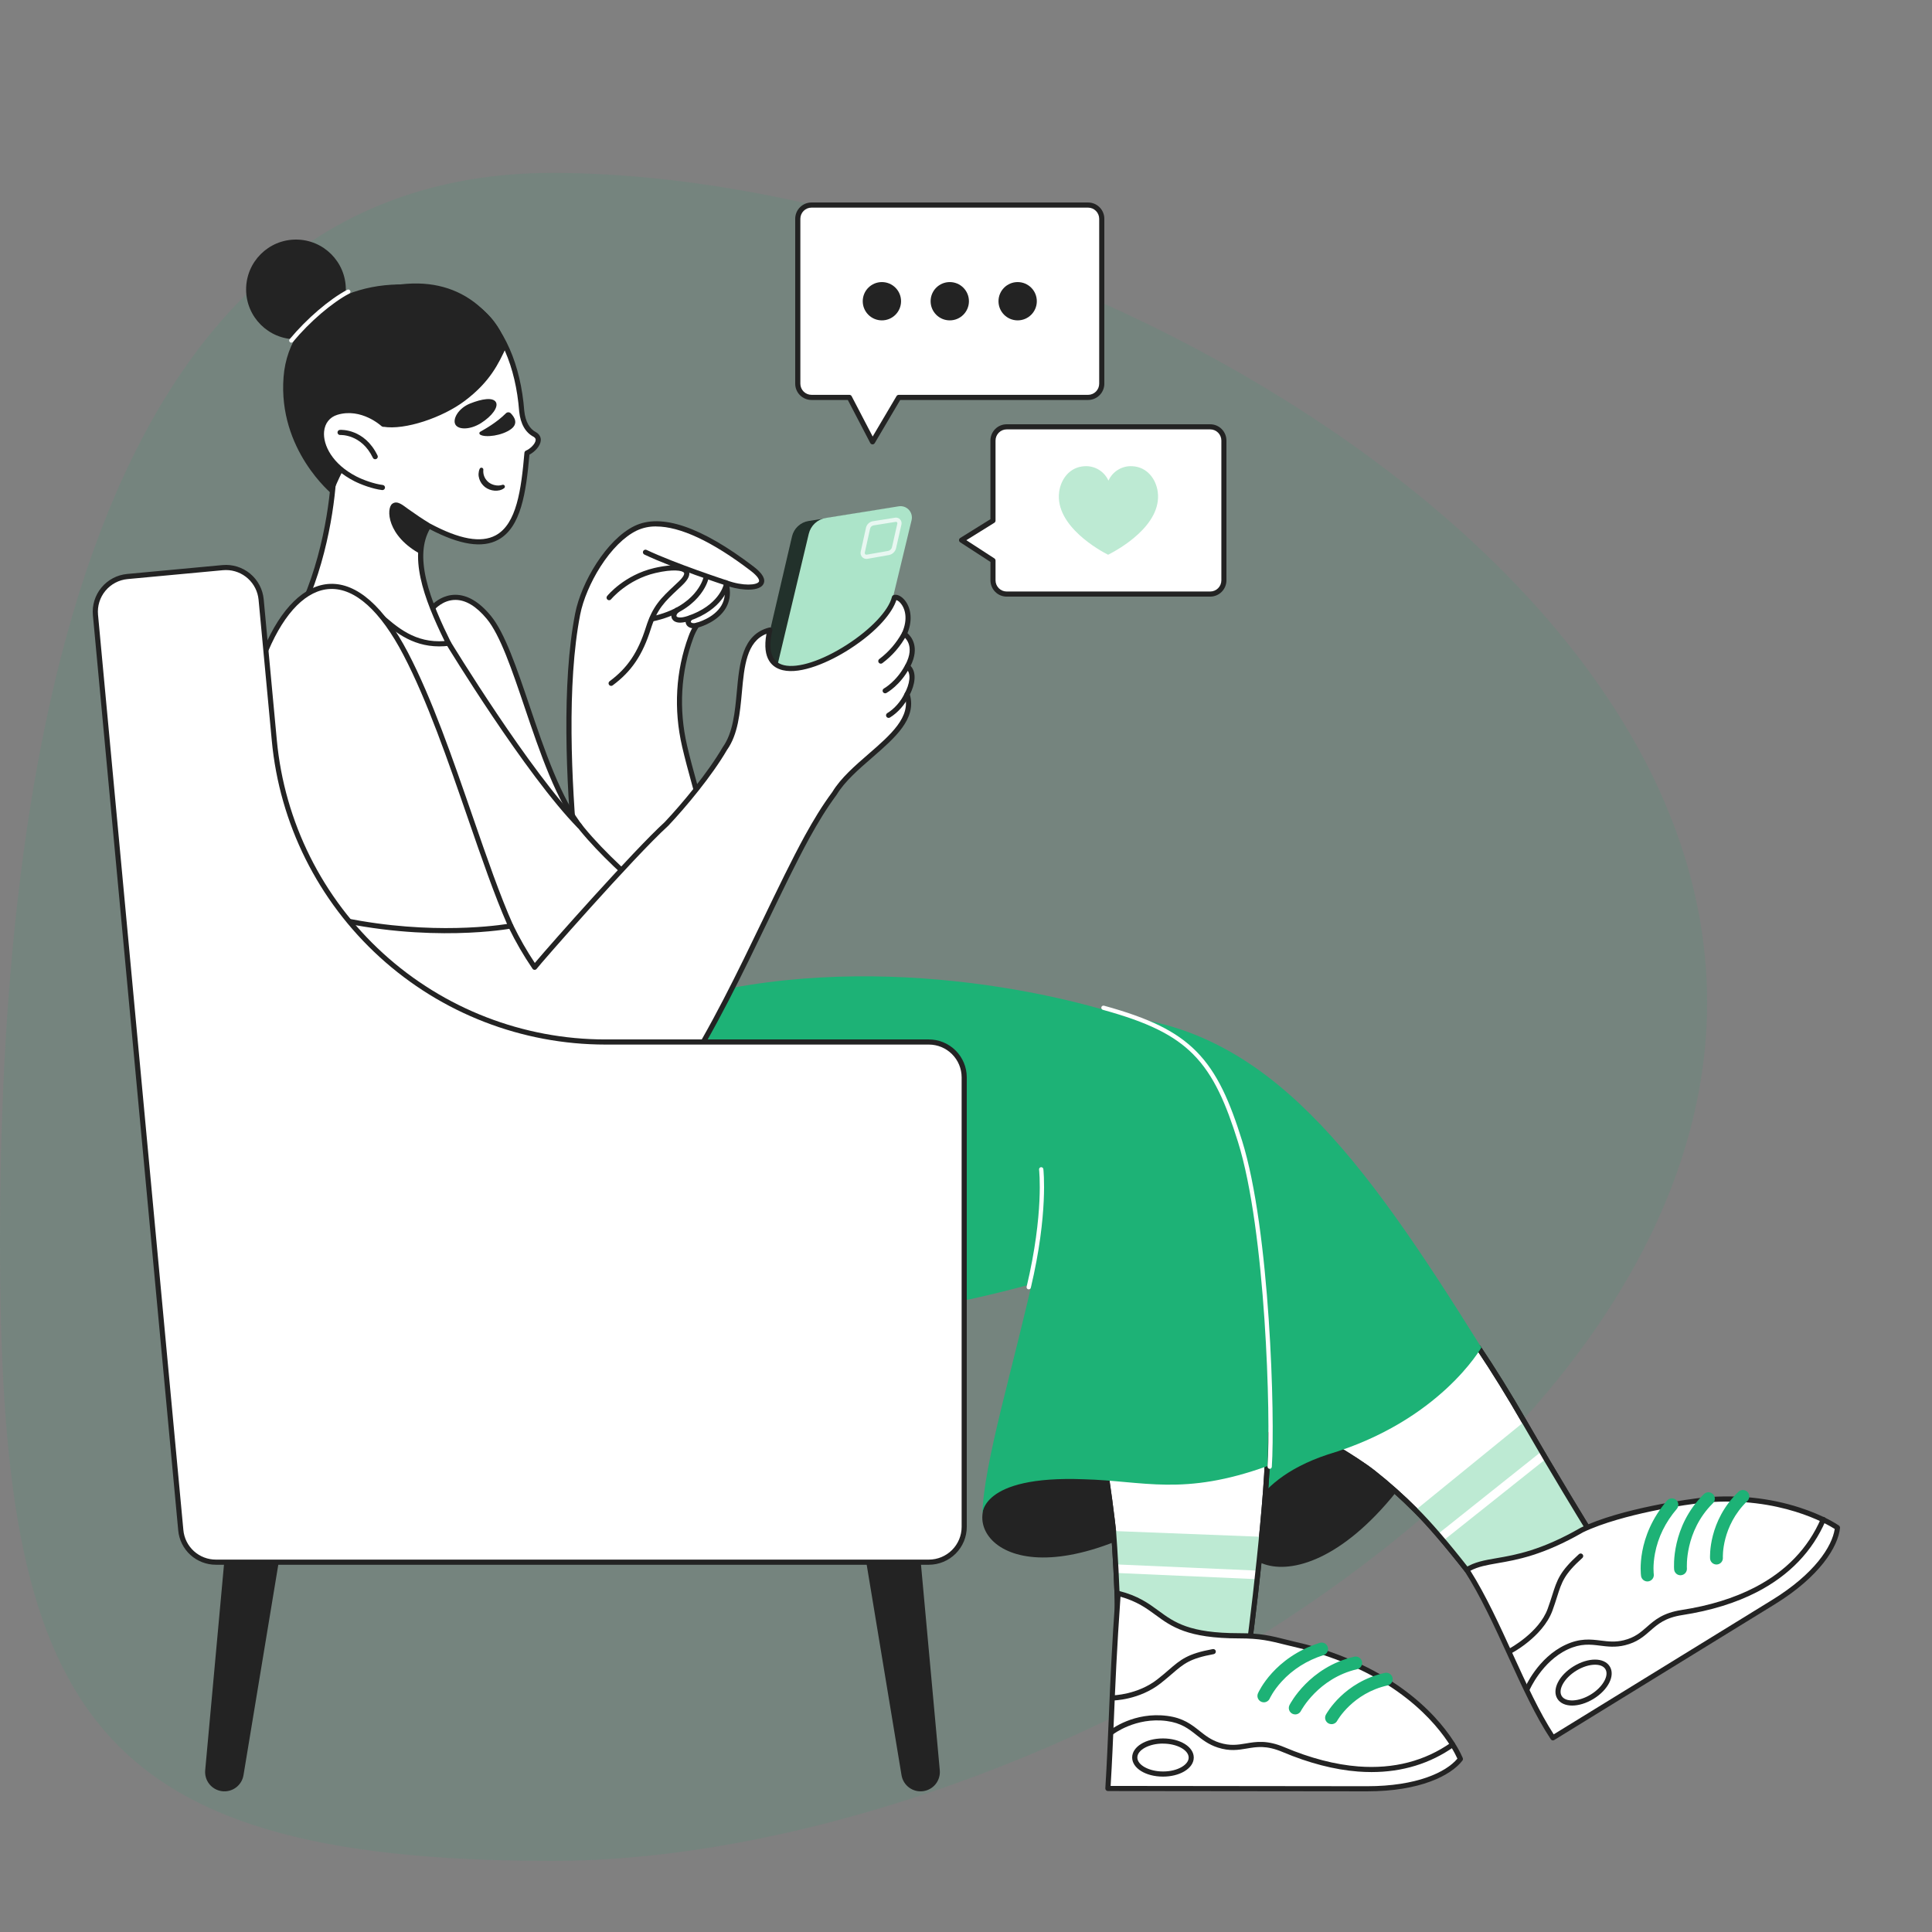 <svg width="324" height="324" viewBox="0 0 324 324" fill="none" xmlns="http://www.w3.org/2000/svg">
<rect x="0" y="0" width="324" height="324" fill="#808080" stroke="none"/>
<g clip-path="url(#clip0_3545_12764)">
<path d="M149.521 85.172L141.518 122.958L124.416 125.972L132.824 89.954C132.978 89.298 133.323 88.702 133.815 88.243C134.308 87.784 134.925 87.482 135.589 87.375L149.521 85.172Z" fill="#232323"/>
<path d="M152.875 87.23L144.376 122.453L127.058 125.505L135.633 89.513C135.797 88.836 136.157 88.222 136.669 87.75C137.181 87.278 137.82 86.968 138.507 86.861L150.707 84.913C151.017 84.861 151.334 84.886 151.631 84.986C151.928 85.087 152.196 85.259 152.411 85.489C152.625 85.718 152.78 85.997 152.861 86.301C152.942 86.605 152.947 86.924 152.875 87.23Z" fill="#BDEAD3"/>
<path d="M145.31 93.73C145.162 93.731 145.015 93.698 144.88 93.634C144.746 93.57 144.628 93.476 144.535 93.359C144.442 93.243 144.376 93.107 144.343 92.962C144.309 92.816 144.309 92.665 144.342 92.519L145.229 88.5C145.292 88.223 145.437 87.97 145.645 87.776C145.853 87.582 146.114 87.454 146.395 87.41L150.11 86.817C150.263 86.792 150.419 86.806 150.565 86.856C150.71 86.907 150.842 86.992 150.947 87.106C151.051 87.219 151.127 87.357 151.166 87.506C151.206 87.656 151.208 87.813 151.172 87.964L150.28 91.908C150.213 92.204 150.06 92.475 149.84 92.684C149.62 92.894 149.343 93.034 149.045 93.086L145.477 93.715C145.422 93.724 145.366 93.73 145.31 93.73ZM150.269 87.512H150.229L146.505 88.107C146.363 88.129 146.232 88.192 146.127 88.29C146.022 88.388 145.949 88.515 145.917 88.655L145.028 92.674C145.017 92.72 145.017 92.769 145.029 92.815C145.042 92.861 145.065 92.903 145.098 92.938C145.131 92.972 145.172 92.998 145.218 93.012C145.263 93.026 145.312 93.029 145.358 93.019L148.923 92.391C149.085 92.362 149.235 92.286 149.354 92.172C149.473 92.059 149.556 91.912 149.592 91.752L150.487 87.802C150.497 87.765 150.496 87.726 150.487 87.688C150.477 87.651 150.458 87.617 150.432 87.588C150.411 87.565 150.385 87.546 150.355 87.532C150.326 87.519 150.295 87.512 150.263 87.512H150.269Z" fill="white"/>
</g>
<path d="M286.289 168.105C286.289 246.274 171.146 312.077 92.552 312.077C13.957 312.077 0 286.274 0 208.105C0 129.935 13.957 29 92.552 29C171.146 29 286.289 89.935 286.289 168.105Z" fill="#1DB276" fill-opacity="0.1"/>
<g clip-path="url(#clip1_3545_12764)">
<path d="M121.741 149.152C121.741 149.152 116.615 132.909 114.814 125.134C113.407 119.059 113.711 112.683 115.873 106.832C116.126 106.134 116.464 105.468 116.878 104.851C116.878 104.851 123.302 103.286 121.744 97.732C125.791 99.207 130.171 98.437 126.134 95.359C116.119 87.724 110.103 86.895 106.592 88.596C101.895 90.877 97.841 98.056 96.883 102.974C92.82 123.79 98.042 162.64 102.433 181.824L117.75 169.519L121.741 149.152Z" fill="white"/>
<path d="M102.435 182.257C102.386 182.257 102.337 182.249 102.291 182.232C102.221 182.21 102.158 182.169 102.107 182.115C102.057 182.061 102.022 181.994 102.004 181.922C99.541 171.162 97.26 156.263 96.051 143.053C94.967 131.218 94.158 114.646 96.452 102.895C97.478 97.638 101.718 90.484 106.396 88.211C110.879 86.033 117.605 88.324 126.387 95.019C127.905 96.176 128.454 97.171 128.019 97.961C127.377 99.138 124.707 99.089 122.322 98.381C122.545 99.704 122.345 100.911 121.723 101.975C120.451 104.147 117.835 105.025 117.132 105.226C116.78 105.777 116.491 106.366 116.271 106.981C114.166 112.671 113.806 118.913 115.225 125.04C117.01 132.713 122.1 148.863 122.151 149.025C122.173 149.094 122.177 149.167 122.163 149.238L118.167 169.61C118.148 169.71 118.093 169.799 118.014 169.863L102.696 182.162C102.622 182.222 102.53 182.255 102.435 182.257V182.257ZM110.039 88.286C108.912 88.265 107.796 88.503 106.776 88.981C104.699 89.986 102.54 92.138 100.695 95.026C99.048 97.608 97.778 100.608 97.3 103.06C95.026 114.711 95.834 131.197 96.913 142.974C98.094 155.877 100.299 170.386 102.696 181.059L117.355 169.284L121.301 149.179C120.857 147.767 116.106 132.61 114.399 125.234C112.941 118.943 113.313 112.53 115.473 106.685C115.736 105.956 116.086 105.26 116.516 104.615C116.576 104.525 116.668 104.461 116.773 104.436C116.802 104.436 119.733 103.685 120.987 101.536C121.602 100.482 121.717 99.241 121.327 97.851C121.305 97.774 121.306 97.694 121.327 97.618C121.349 97.542 121.391 97.473 121.449 97.419C121.507 97.366 121.579 97.329 121.657 97.314C121.734 97.298 121.815 97.304 121.889 97.331C124.646 98.335 126.953 98.127 127.27 97.548C127.414 97.295 127.127 96.66 125.87 95.704C119.436 90.799 114.056 88.29 110.039 88.29V88.286Z" fill="#232323"/>
<path d="M121.738 98.165C121.693 98.166 121.648 98.159 121.604 98.145C121.518 98.117 112.948 95.319 108.053 92.995C107.952 92.944 107.875 92.856 107.839 92.75C107.802 92.644 107.809 92.527 107.857 92.426C107.905 92.324 107.991 92.245 108.097 92.206C108.202 92.167 108.319 92.171 108.421 92.217C113.268 94.513 121.785 97.299 121.871 97.326C121.968 97.358 122.051 97.423 122.104 97.511C122.158 97.598 122.178 97.701 122.162 97.802C122.146 97.903 122.094 97.995 122.017 98.062C121.939 98.128 121.84 98.165 121.738 98.165Z" fill="#232323"/>
<path d="M102.487 115.023C102.396 115.023 102.308 114.995 102.234 114.941C102.161 114.888 102.106 114.814 102.078 114.728C102.049 114.642 102.049 114.549 102.076 114.463C102.103 114.376 102.157 114.301 102.23 114.247C105.228 112.026 106.992 109.408 108.316 105.208C109.448 101.622 110.838 100.319 113.141 98.157C113.356 97.956 113.58 97.745 113.813 97.524C114.637 96.745 114.818 96.254 114.713 96.069C114.494 95.663 112.848 95.404 109.897 96.1C105.211 97.201 102.51 100.468 102.482 100.501C102.411 100.59 102.306 100.646 102.193 100.658C102.079 100.67 101.966 100.636 101.877 100.564C101.788 100.492 101.732 100.388 101.72 100.275C101.708 100.161 101.742 100.047 101.814 99.959C101.93 99.815 104.718 96.434 109.705 95.262C111.188 94.913 114.726 94.257 115.476 95.66C115.826 96.312 115.469 97.148 114.412 98.15L113.736 98.785C111.461 100.92 110.207 102.096 109.145 105.467C107.761 109.854 105.907 112.598 102.751 114.935C102.675 114.993 102.582 115.024 102.487 115.023V115.023Z" fill="#232323"/>
<path d="M109.355 104.225C109.248 104.226 109.144 104.186 109.064 104.115C108.985 104.044 108.934 103.945 108.923 103.839C108.912 103.733 108.941 103.626 109.004 103.54C109.068 103.453 109.161 103.394 109.266 103.372C113.124 102.562 115.274 100.869 116.397 99.589C117.613 98.209 117.93 97 117.93 96.988C117.957 96.877 118.027 96.782 118.125 96.722C118.222 96.663 118.34 96.645 118.45 96.673C118.561 96.7 118.657 96.77 118.716 96.868C118.775 96.965 118.793 97.082 118.766 97.193C118.712 97.411 117.366 102.55 109.441 104.215C109.413 104.221 109.384 104.225 109.355 104.225V104.225Z" fill="#232323"/>
<path d="M114.065 104.42C113.176 104.42 112.83 104.005 112.705 103.771C112.407 103.21 112.659 102.466 113.319 101.96C113.41 101.891 113.524 101.86 113.638 101.875C113.751 101.89 113.854 101.949 113.923 102.039C113.993 102.13 114.024 102.244 114.009 102.358C113.994 102.471 113.935 102.574 113.844 102.643C113.509 102.9 113.387 103.217 113.464 103.361C113.566 103.553 114.139 103.698 115.298 103.311C120.51 101.566 121.323 98.177 121.335 98.146C121.346 98.089 121.368 98.035 121.4 97.987C121.432 97.939 121.474 97.899 121.522 97.867C121.57 97.835 121.624 97.814 121.681 97.804C121.738 97.793 121.796 97.795 121.852 97.807C121.908 97.82 121.961 97.844 122.008 97.878C122.055 97.911 122.095 97.954 122.125 98.003C122.155 98.052 122.175 98.107 122.183 98.164C122.192 98.221 122.189 98.279 122.174 98.335C122.14 98.493 121.239 102.233 115.575 104.13C115.09 104.306 114.581 104.404 114.065 104.42V104.42Z" fill="#232323"/>
<path d="M116.331 105.368C115.724 105.368 115.294 105.091 115.103 104.744C114.855 104.294 114.984 103.74 115.433 103.351C115.475 103.313 115.525 103.284 115.579 103.266C115.632 103.247 115.689 103.24 115.746 103.243C115.802 103.246 115.858 103.261 115.909 103.286C115.96 103.311 116.006 103.345 116.043 103.388C116.081 103.43 116.11 103.48 116.129 103.533C116.147 103.587 116.155 103.644 116.152 103.7C116.148 103.757 116.134 103.813 116.109 103.864C116.084 103.915 116.049 103.96 116.007 103.998C115.955 104.043 115.793 104.202 115.863 104.33C115.934 104.457 116.234 104.595 116.756 104.441C116.865 104.409 116.983 104.422 117.083 104.477C117.184 104.531 117.258 104.624 117.29 104.733C117.322 104.843 117.31 104.961 117.255 105.061C117.2 105.161 117.108 105.236 116.998 105.268C116.782 105.333 116.557 105.367 116.331 105.368V105.368ZM91.183 179.141C73.974 184.363 47.948 184.981 56.262 197.764C59.907 203.369 69.719 200.213 75.024 196.354C83.804 189.965 89.541 180.595 91.183 179.141V179.141ZM223.483 243.357C214.015 246.133 208.084 249.771 208.365 257.847C208.646 265.922 229.651 269.129 247.923 225.987C247.923 225.984 241.435 237.473 223.483 243.357V243.357Z" fill="#232323"/>
<path d="M247.923 225.98L224.116 242.865C226.031 244.003 228.611 245.624 230.36 247.004C232.821 248.949 235.164 251.037 237.377 253.259C240.23 256.097 243.5 260.097 245.985 263.268C259.146 269.402 266.239 256.238 266.239 256.238C266.239 256.238 261.31 248.26 255.623 238.406C253.294 234.365 250.676 230.068 247.923 225.98Z" fill="white"/>
<path d="M252.767 265.321C250.683 265.321 248.354 264.852 245.799 263.661C245.738 263.632 245.684 263.589 245.643 263.536C242.257 259.208 239.373 255.853 237.073 253.566L237.056 253.549C234.859 251.344 232.534 249.272 230.092 247.341C228.186 245.838 225.392 244.123 223.896 243.235C223.835 243.199 223.784 243.147 223.748 243.086C223.712 243.025 223.692 242.955 223.689 242.884C223.686 242.813 223.701 242.743 223.732 242.679C223.763 242.615 223.81 242.56 223.867 242.518L247.674 225.633C247.721 225.6 247.774 225.577 247.83 225.565C247.886 225.552 247.944 225.551 248 225.562C248.057 225.572 248.111 225.594 248.158 225.625C248.206 225.657 248.248 225.698 248.28 225.745C250.766 229.437 253.363 233.627 255.998 238.198C261.61 247.932 266.553 255.938 266.602 256.018C266.641 256.083 266.664 256.156 266.666 256.232C266.668 256.307 266.65 256.382 266.615 256.449C265.259 258.77 263.452 260.797 261.299 262.407C259.262 263.908 256.384 265.321 252.767 265.321V265.321ZM246.257 262.923C251.525 265.348 256.414 264.941 260.788 261.71C262.766 260.216 264.444 258.363 265.735 256.248C264.904 254.898 260.355 247.473 255.252 238.624C252.714 234.22 250.212 230.173 247.812 226.587L224.903 242.834C226.481 243.788 228.903 245.306 230.626 246.666C233.099 248.621 235.455 250.721 237.68 252.955L237.695 252.971C240.003 255.267 242.888 258.615 246.257 262.923V262.923Z" fill="#232323"/>
<path d="M255.624 238.41L237.375 253.26C240.23 256.098 243.5 260.098 245.983 263.269C259.143 269.403 266.238 256.239 266.238 256.239C266.238 256.239 261.476 248.375 255.624 238.41Z" fill="#BDEAD3"/>
<path d="M242.035 258.371L259.305 244.617C259.073 244.201 258.834 243.779 258.588 243.352L241.085 257.298C241.401 257.656 241.717 258.013 242.035 258.371V258.371Z" fill="white"/>
<path d="M252.767 265.321C250.683 265.321 248.354 264.852 245.799 263.661C245.738 263.632 245.684 263.589 245.643 263.536C242.257 259.208 239.373 255.853 237.073 253.566L237.056 253.549C234.859 251.344 232.534 249.272 230.092 247.341C228.186 245.838 225.392 244.123 223.896 243.235C223.835 243.199 223.784 243.147 223.748 243.086C223.712 243.025 223.692 242.955 223.689 242.884C223.686 242.813 223.701 242.743 223.732 242.679C223.763 242.615 223.81 242.56 223.867 242.518L247.674 225.633C247.721 225.6 247.774 225.577 247.83 225.565C247.886 225.552 247.944 225.551 248 225.562C248.057 225.572 248.111 225.594 248.158 225.625C248.206 225.657 248.248 225.698 248.28 225.745C250.766 229.437 253.363 233.627 255.998 238.198C261.61 247.932 266.553 255.938 266.602 256.018C266.641 256.083 266.664 256.156 266.666 256.232C266.668 256.307 266.65 256.382 266.615 256.449C265.259 258.77 263.452 260.797 261.299 262.407C259.262 263.908 256.384 265.321 252.767 265.321V265.321ZM246.257 262.923C251.525 265.348 256.414 264.941 260.788 261.71C262.766 260.216 264.444 258.363 265.735 256.248C264.904 254.898 260.355 247.473 255.252 238.624C252.714 234.22 250.212 230.173 247.812 226.587L224.903 242.834C226.481 243.788 228.903 245.306 230.626 246.666C233.099 248.621 235.455 250.721 237.68 252.955L237.695 252.971C240.003 255.267 242.888 258.615 246.257 262.923V262.923Z" fill="#232323"/>
<path d="M186.432 170.344C212.627 172.226 228.397 193.91 248.425 225.982C248.425 225.982 241.46 238.32 222.691 243.915C208.526 248.585 208.365 257.84 208.365 257.84C208.365 257.84 189.928 191.897 186.432 170.344V170.344Z" fill="#1DB276"/>
<path d="M308.147 256.204C307.86 259.082 305.012 264.006 297.416 268.685L260.431 291.445C255.391 283.869 251.328 271.549 245.981 263.278C249.802 260.899 254.436 262.848 265.281 256.598C271.518 253.586 282.565 251.864 285.97 251.557C299.103 250.432 307.361 255.646 308.087 256.165L308.127 256.195L308.147 256.204Z" fill="white"/>
<path d="M260.433 291.868C260.362 291.868 260.292 291.851 260.229 291.817C260.167 291.784 260.113 291.735 260.074 291.676C257.529 287.853 255.289 282.953 252.916 277.76C250.633 272.766 248.271 267.601 245.62 263.499C245.589 263.451 245.568 263.397 245.557 263.341C245.547 263.285 245.549 263.227 245.561 263.171C245.574 263.115 245.597 263.062 245.631 263.016C245.664 262.969 245.706 262.93 245.755 262.9C247.297 261.94 248.928 261.659 250.994 261.303C254.15 260.76 258.464 260.012 265.065 256.213L265.093 256.198C271.812 252.957 283.419 251.342 285.931 251.115C291.495 250.639 296.835 251.214 301.813 252.822C305.83 254.122 308.058 255.61 308.313 255.785L308.352 255.812L308.391 255.842L308.409 255.857C308.467 255.901 308.513 255.96 308.542 256.028C308.571 256.095 308.582 256.168 308.574 256.241C308.256 259.372 305.217 264.377 297.641 269.04L260.658 291.798C260.591 291.843 260.513 291.867 260.433 291.868V291.868ZM246.587 263.417C249.169 267.506 251.473 272.538 253.7 277.408C255.985 282.405 258.147 287.135 260.562 290.853L297.19 268.313C304.293 263.941 307.253 259.352 307.686 256.405C306.51 255.654 298.484 250.904 286.007 251.973C284.595 252.101 281.062 252.558 276.778 253.472C273.468 254.178 268.826 255.356 265.481 256.966C258.756 260.839 254.354 261.598 251.135 262.151C249.344 262.466 247.889 262.717 246.587 263.417V263.417Z" fill="#232323"/>
<path d="M253.322 277.279C253.225 277.279 253.132 277.247 253.056 277.188C252.981 277.128 252.927 277.046 252.903 276.952C252.88 276.859 252.889 276.761 252.928 276.673C252.967 276.585 253.034 276.513 253.119 276.468C253.169 276.441 258.089 273.794 259.544 269.81C259.862 268.934 260.1 268.184 260.311 267.521C261.125 264.956 261.572 263.543 264.77 260.654C264.811 260.611 264.861 260.577 264.915 260.554C264.97 260.531 265.029 260.52 265.088 260.521C265.147 260.522 265.205 260.535 265.259 260.56C265.313 260.584 265.361 260.62 265.401 260.664C265.441 260.708 265.471 260.76 265.489 260.816C265.508 260.872 265.515 260.931 265.509 260.99C265.504 261.049 265.487 261.106 265.458 261.158C265.43 261.21 265.391 261.256 265.344 261.292C262.318 264.018 261.921 265.28 261.128 267.781C260.914 268.452 260.673 269.216 260.347 270.105C259.524 272.362 257.707 274.18 256.33 275.307C255.453 276.031 254.512 276.674 253.52 277.228C253.459 277.261 253.391 277.278 253.322 277.279V277.279ZM256.088 283.727C256.03 283.727 255.973 283.715 255.92 283.693C255.868 283.671 255.82 283.639 255.781 283.598C255.741 283.558 255.71 283.51 255.688 283.458C255.667 283.405 255.657 283.349 255.657 283.292C255.658 283.236 255.669 283.18 255.692 283.128C255.781 282.92 257.908 278.002 262.526 275.842C264.978 274.695 266.747 274.917 268.459 275.125C269.698 275.28 270.869 275.425 272.311 275.073C274.141 274.626 275.12 273.768 276.156 272.858C277.486 271.691 278.86 270.483 282.002 269.998C286.679 269.28 290.801 268.006 294.253 266.223C299.508 263.511 303.252 259.615 305.381 254.644C305.404 254.592 305.436 254.545 305.477 254.505C305.517 254.466 305.565 254.435 305.618 254.414C305.67 254.393 305.726 254.382 305.783 254.383C305.839 254.384 305.895 254.395 305.947 254.418C305.999 254.44 306.046 254.472 306.086 254.513C306.125 254.553 306.156 254.601 306.177 254.654C306.198 254.707 306.209 254.763 306.208 254.819C306.207 254.876 306.196 254.932 306.173 254.984C303.962 260.149 300.086 264.181 294.649 266.989C291.114 268.814 286.901 270.112 282.134 270.848C279.24 271.295 278.018 272.368 276.724 273.504C275.655 274.442 274.55 275.412 272.515 275.91C270.919 276.299 269.614 276.137 268.354 275.979C266.69 275.771 265.12 275.576 262.892 276.616C258.58 278.633 256.507 283.41 256.486 283.459C256.454 283.538 256.399 283.606 256.328 283.654C256.257 283.702 256.173 283.727 256.088 283.727V283.727Z" fill="#232323"/>
<path d="M263.654 286.026C262.553 286.026 261.645 285.642 261.172 284.878C260.231 283.35 261.424 280.964 263.889 279.448C266.354 277.932 269.021 277.94 269.962 279.468C270.903 280.996 269.709 283.383 267.245 284.9C266.018 285.647 264.743 286.026 263.654 286.026ZM267.496 279.175C266.563 279.175 265.414 279.514 264.339 280.18C262.355 281.401 261.239 283.346 261.901 284.426C262.562 285.507 264.803 285.388 266.788 284.165C268.774 282.944 269.889 280.999 269.227 279.919C268.923 279.418 268.282 279.175 267.496 279.175Z" fill="#232323"/>
<path d="M276.271 265.211C276.012 265.211 275.762 265.118 275.567 264.948C275.372 264.779 275.244 264.545 275.208 264.289C275.17 264.023 274.347 257.734 279.571 251.645C279.757 251.43 280.02 251.298 280.304 251.278C280.587 251.257 280.867 251.349 281.083 251.534C281.299 251.718 281.433 251.981 281.455 252.264C281.478 252.547 281.388 252.828 281.205 253.045C279.294 255.275 278.061 257.788 277.543 260.517C277.155 262.566 277.337 263.976 277.34 263.99C277.378 264.273 277.302 264.559 277.13 264.786C276.957 265.013 276.702 265.162 276.42 265.201C276.371 265.208 276.321 265.211 276.271 265.211ZM281.823 264.175C281.553 264.175 281.293 264.074 281.095 263.891C280.897 263.708 280.775 263.457 280.753 263.188C280.728 262.901 280.233 256.015 285.734 250.578C285.834 250.475 285.953 250.394 286.084 250.339C286.216 250.283 286.357 250.254 286.5 250.254C286.643 250.253 286.784 250.281 286.916 250.336C287.048 250.391 287.168 250.471 287.268 250.573C287.369 250.674 287.448 250.795 287.501 250.927C287.555 251.06 287.581 251.201 287.579 251.344C287.577 251.487 287.547 251.628 287.49 251.759C287.433 251.89 287.351 252.008 287.247 252.107C282.481 256.826 282.893 262.954 282.897 263.01C282.919 263.295 282.828 263.576 282.643 263.792C282.458 264.009 282.194 264.144 281.91 264.167L281.823 264.175ZM287.854 262.371C287.58 262.371 287.316 262.266 287.116 262.078C286.916 261.889 286.796 261.632 286.78 261.358C286.765 261.104 286.473 255.068 291.534 250.179C291.739 249.98 292.015 249.872 292.3 249.877C292.586 249.882 292.857 250 293.056 250.205C293.254 250.411 293.362 250.686 293.357 250.972C293.353 251.257 293.234 251.529 293.029 251.727C288.671 255.938 288.926 261.178 288.929 261.231C288.937 261.373 288.918 261.514 288.871 261.648C288.825 261.781 288.753 261.904 288.659 262.01C288.565 262.116 288.451 262.202 288.324 262.263C288.197 262.325 288.059 262.361 287.917 262.369L287.854 262.371ZM191.212 171.351C179.62 166.992 145.703 158.753 113.561 167.801L105.617 161.02L65.201 183.851C68.017 219.774 92.89 221.726 120.594 221.726C148.654 221.726 162.301 218.305 176.015 214.52C176.015 214.524 196.06 199.75 191.212 171.351V171.351Z" fill="#1DB276"/>
<path d="M184.024 243.9C179.951 243.853 165.695 242.559 164.75 254.102C164.151 261.405 180.101 269.608 212.667 242.09C212.662 242.096 198.154 244.007 184.024 243.9V243.9Z" fill="#232323"/>
<path d="M184.973 244.328C185.547 246.667 186.694 256.005 186.743 256.76C187.364 264.87 187.486 272.156 187.502 272.555C187.503 272.562 187.503 272.57 187.502 272.577C189.891 276.737 192.305 279.436 194.608 281.12C197.428 283.188 200.08 283.736 202.303 283.605C204.613 283.45 206.823 282.604 208.645 281.176C208.768 280.713 208.891 280.113 209.008 279.396C209.712 275.076 212.999 248.321 212.594 240.609L184.973 244.328Z" fill="white"/>
<path d="M201.679 284.048C199.157 284.048 196.696 283.187 194.353 281.465C191.782 279.584 189.352 276.666 187.128 272.788C187.09 272.721 187.07 272.645 187.071 272.567C187.071 272.511 187.071 272.39 187.062 272.204C186.9 265.44 186.566 260.089 186.313 256.79C186.253 255.985 185.108 246.713 184.553 244.428C184.539 244.369 184.537 244.308 184.548 244.249C184.559 244.189 184.582 244.133 184.616 244.083C184.65 244.033 184.695 243.991 184.746 243.96C184.797 243.928 184.855 243.908 184.915 243.9L212.529 240.18C212.588 240.172 212.648 240.176 212.705 240.192C212.763 240.209 212.816 240.237 212.862 240.275C212.908 240.313 212.945 240.36 212.972 240.413C212.999 240.467 213.014 240.525 213.017 240.584C213.423 248.188 210.166 274.96 209.43 279.464C209.313 280.181 209.188 280.8 209.059 281.285C209.036 281.374 208.986 281.454 208.915 281.513C207.027 282.997 204.734 283.875 202.337 284.032C202.113 284.042 201.895 284.048 201.679 284.048V284.048ZM187.929 272.45C190.081 276.18 192.409 278.973 194.861 280.771C197.241 282.515 199.739 283.322 202.277 283.173C204.451 283.03 206.534 282.248 208.264 280.924C208.373 280.494 208.48 279.952 208.582 279.325C209.3 274.926 212.434 249.222 212.169 241.096L185.484 244.683C186.072 247.581 187.105 255.952 187.163 256.719C187.417 260.018 187.752 265.394 187.915 272.177C187.926 272.306 187.927 272.39 187.929 272.45ZM187.068 272.567V272.575C187.07 272.573 187.07 272.571 187.071 272.569L187.068 272.567Z" fill="#232323"/>
<path d="M186.743 256.754C187.364 264.864 187.486 272.151 187.502 272.55C187.504 272.557 187.504 272.564 187.502 272.571C189.891 276.732 192.305 279.43 194.608 281.115L202.304 283.6C204.613 283.445 206.823 282.598 208.645 281.171C208.768 280.707 208.892 280.108 209.008 279.39C209.712 275.07 210.221 267.517 211.227 258.157C211.244 258.014 211.259 257.86 211.276 257.711L186.743 256.754Z" fill="#BDEAD3"/>
<path d="M210.555 264.821C210.599 264.35 210.647 263.872 210.699 263.386L187.114 262.352C187.142 262.841 187.166 263.321 187.19 263.786L210.555 264.821Z" fill="white"/>
<path d="M201.679 284.048C199.157 284.048 196.696 283.187 194.353 281.465C191.782 279.584 189.352 276.666 187.128 272.788C187.09 272.721 187.07 272.645 187.071 272.567C187.071 272.511 187.071 272.39 187.062 272.204C186.9 265.44 186.566 260.089 186.313 256.79C186.253 255.985 185.108 246.713 184.553 244.428C184.539 244.369 184.537 244.308 184.548 244.249C184.559 244.189 184.582 244.133 184.616 244.083C184.65 244.033 184.695 243.991 184.746 243.96C184.797 243.928 184.855 243.908 184.915 243.9L212.529 240.18C212.588 240.172 212.648 240.176 212.705 240.192C212.763 240.209 212.816 240.237 212.862 240.275C212.908 240.313 212.945 240.36 212.972 240.413C212.999 240.467 213.014 240.525 213.017 240.584C213.423 248.188 210.166 274.96 209.43 279.464C209.313 280.181 209.188 280.8 209.059 281.285C209.036 281.374 208.986 281.454 208.915 281.513C207.027 282.997 204.734 283.875 202.337 284.032C202.113 284.042 201.895 284.048 201.679 284.048V284.048ZM187.929 272.45C190.081 276.18 192.409 278.973 194.861 280.771C197.241 282.515 199.739 283.322 202.277 283.173C204.451 283.03 206.534 282.248 208.264 280.924C208.373 280.494 208.48 279.952 208.582 279.325C209.3 274.926 212.434 249.222 212.169 241.096L185.484 244.683C186.072 247.581 187.105 255.952 187.163 256.719C187.417 260.018 187.752 265.394 187.915 272.177C187.926 272.306 187.927 272.39 187.929 272.45ZM187.068 272.567V272.575C187.07 272.573 187.07 272.571 187.071 272.569L187.068 272.567Z" fill="#232323"/>
<path d="M173.825 211.737C170.077 228.953 164.907 245.34 164.736 254.116C164.736 254.116 164.205 247.4 181.737 248.075C191.794 248.327 198.379 250.981 212.595 245.845C213.005 227.338 213.017 176.74 191.219 171.35C177.213 169.404 178.205 191.619 173.825 211.737V211.737Z" fill="#1DB276"/>
<path d="M244.905 294.999C243.145 297.295 238.142 299.992 229.221 299.982L185.797 299.933C186.431 289.641 186.431 282.278 187.518 267.223C195.785 269.33 193.974 274.334 207.797 274.334C212.396 274.334 213.711 274.997 218.844 276.191C219.042 276.237 219.233 276.297 219.427 276.349L219.586 276.393C222.882 277.298 226.083 278.522 229.141 280.049C240.905 285.988 244.536 294.108 244.882 294.936L244.899 294.982L244.905 294.999Z" fill="white"/>
<path d="M229.274 300.412H229.222L185.796 300.363C185.737 300.362 185.678 300.349 185.625 300.324C185.571 300.3 185.523 300.264 185.483 300.22C185.443 300.177 185.412 300.126 185.392 300.071C185.372 300.016 185.363 299.957 185.367 299.899C185.624 295.754 185.776 292.081 185.941 288.193C186.175 282.559 186.44 276.175 187.089 267.176C187.093 267.114 187.111 267.053 187.142 266.998C187.173 266.943 187.215 266.895 187.266 266.859C187.317 266.822 187.376 266.797 187.437 266.785C187.499 266.773 187.563 266.775 187.624 266.791C190.883 267.621 192.621 268.895 194.299 270.128C196.936 272.062 199.428 273.889 207.794 273.889C211.416 273.889 213.042 274.297 215.994 275.037C216.839 275.248 217.796 275.489 218.943 275.754C219.086 275.789 219.218 275.826 219.349 275.863L219.541 275.918L219.607 275.935L219.704 275.962C223.026 276.876 226.251 278.11 229.334 279.648C241.079 285.576 244.828 293.691 245.267 294.728C245.271 294.735 245.275 294.742 245.277 294.749C245.292 294.78 245.3 294.805 245.307 294.824L245.315 294.847C245.338 294.915 245.345 294.987 245.334 295.058C245.322 295.128 245.294 295.195 245.25 295.252C243.338 297.754 238.137 300.412 229.274 300.412V300.412ZM186.255 299.503L229.223 299.551H229.275C237.596 299.551 242.504 297.201 244.409 294.929C243.764 293.483 239.988 285.999 228.945 280.426C225.913 278.914 222.742 277.7 219.476 276.8L219.316 276.756L219.115 276.7C218.994 276.665 218.874 276.631 218.75 276.602C217.603 276.334 216.636 276.093 215.788 275.885C212.903 275.16 211.312 274.762 207.797 274.762C199.148 274.762 196.425 272.765 193.793 270.833C192.269 269.714 190.695 268.561 187.911 267.77C187.292 276.482 187.033 282.723 186.803 288.24C186.65 291.986 186.495 295.536 186.255 299.503Z" fill="#232323"/>
<path d="M186.586 285.176C186.472 285.176 186.362 285.13 186.282 285.05C186.201 284.969 186.156 284.859 186.156 284.745C186.156 284.631 186.201 284.522 186.282 284.441C186.362 284.36 186.472 284.315 186.586 284.315C186.646 284.315 190.797 284.232 194.128 281.603C194.86 281.029 195.458 280.511 195.985 280.058C198.023 278.302 199.141 277.332 203.385 276.555C203.44 276.544 203.498 276.544 203.553 276.556C203.609 276.567 203.662 276.59 203.709 276.622C203.755 276.654 203.796 276.695 203.827 276.742C203.858 276.79 203.879 276.843 203.889 276.899C203.899 276.955 203.899 277.012 203.887 277.068C203.875 277.123 203.852 277.176 203.82 277.223C203.787 277.269 203.746 277.309 203.698 277.34C203.65 277.37 203.597 277.391 203.541 277.401C199.524 278.14 198.534 278.999 196.546 280.711C196.012 281.17 195.408 281.691 194.662 282.279C191.084 285.101 186.771 285.174 186.593 285.176H186.586ZM230.005 297.179C229.265 297.179 228.513 297.15 227.751 297.092C223.784 296.789 219.519 295.683 215.074 293.807C212.377 292.667 210.77 292.946 209.075 293.233C207.673 293.469 206.224 293.715 204.23 293.069C202.66 292.561 201.63 291.744 200.634 290.953C199.327 289.917 198.094 288.944 195.662 288.617C190.427 287.927 186.675 290.844 186.638 290.873C186.594 290.911 186.543 290.94 186.487 290.959C186.432 290.977 186.373 290.984 186.315 290.978C186.257 290.973 186.201 290.956 186.149 290.929C186.098 290.901 186.053 290.863 186.016 290.818C185.98 290.772 185.953 290.719 185.938 290.663C185.923 290.607 185.919 290.548 185.927 290.49C185.935 290.432 185.955 290.377 185.985 290.327C186.015 290.277 186.055 290.234 186.103 290.2C186.265 290.069 190.166 287.025 195.774 287.761C198.442 288.112 199.828 289.213 201.169 290.276C202.149 291.053 203.073 291.788 204.495 292.247C206.288 292.821 207.571 292.61 208.931 292.381C210.676 292.085 212.48 291.779 215.409 293.016C219.767 294.857 223.942 295.941 227.816 296.237C233.713 296.687 238.944 295.337 243.367 292.22C243.461 292.154 243.576 292.128 243.689 292.148C243.801 292.168 243.901 292.231 243.967 292.325C244.033 292.418 244.059 292.534 244.039 292.646C244.019 292.759 243.956 292.859 243.862 292.924C239.847 295.753 235.193 297.179 230.005 297.179V297.179Z" fill="#232323"/>
<path d="M195.041 297.941H195.031C192.137 297.941 189.866 296.529 189.866 294.734C189.866 292.939 192.132 291.539 195.021 291.539H195.031C197.925 291.539 200.196 292.951 200.196 294.746C200.196 295.645 199.622 296.467 198.595 297.074C197.638 297.634 196.375 297.941 195.041 297.941ZM195.028 292.4C192.701 292.4 190.736 293.469 190.734 294.736C190.733 296.002 192.701 297.078 195.038 297.08H195.048C196.233 297.08 197.344 296.814 198.167 296.331C198.923 295.889 199.341 295.327 199.342 294.753C199.342 293.483 197.375 292.41 195.038 292.407L195.028 292.4Z" fill="#232323"/>
<path d="M211.945 285.482C211.797 285.482 211.65 285.45 211.515 285.39C211.255 285.275 211.05 285.062 210.947 284.797C210.843 284.532 210.849 284.237 210.963 283.977C211.07 283.731 213.673 277.951 221.314 275.512C221.586 275.425 221.881 275.45 222.135 275.581C222.388 275.711 222.58 275.937 222.667 276.209C222.754 276.481 222.729 276.776 222.598 277.03C222.467 277.284 222.241 277.475 221.969 277.562C219.172 278.456 216.805 279.948 214.931 282C213.524 283.539 212.94 284.835 212.934 284.848C212.848 285.037 212.709 285.198 212.533 285.31C212.358 285.423 212.154 285.482 211.945 285.482V285.482ZM217.208 287.512C217.024 287.511 216.843 287.464 216.683 287.374C216.523 287.284 216.388 287.154 216.292 286.997C216.196 286.841 216.142 286.662 216.134 286.478C216.127 286.294 216.166 286.112 216.249 285.948C216.381 285.688 219.572 279.577 227.111 277.831C227.249 277.799 227.392 277.794 227.531 277.818C227.67 277.841 227.804 277.891 227.924 277.966C228.044 278.041 228.148 278.139 228.23 278.254C228.312 278.369 228.371 278.499 228.402 278.637C228.434 278.775 228.439 278.917 228.415 279.057C228.392 279.196 228.342 279.329 228.267 279.449C228.192 279.569 228.094 279.673 227.979 279.755C227.864 279.838 227.734 279.896 227.596 279.928C221.063 281.44 218.195 286.873 218.166 286.928C218.075 287.104 217.938 287.251 217.769 287.354C217.6 287.457 217.406 287.512 217.208 287.512V287.512ZM223.294 289.144C223.115 289.145 222.939 289.1 222.783 289.014C222.533 288.878 222.348 288.648 222.267 288.375C222.186 288.103 222.217 287.809 222.352 287.559C222.474 287.335 225.392 282.046 232.267 280.542C232.544 280.487 232.831 280.542 233.067 280.696C233.303 280.851 233.469 281.091 233.53 281.367C233.59 281.642 233.54 281.93 233.39 282.169C233.24 282.408 233.002 282.579 232.728 282.644C226.846 283.935 224.272 288.536 224.246 288.583C224.153 288.754 224.015 288.896 223.847 288.995C223.679 289.094 223.488 289.145 223.294 289.144V289.144Z" fill="#1DB276"/>
<path d="M212.931 246.328H212.904C212.857 246.325 212.811 246.312 212.768 246.291C212.726 246.27 212.688 246.242 212.657 246.206C212.626 246.171 212.603 246.129 212.588 246.085C212.572 246.04 212.566 245.993 212.569 245.946C213.127 237.799 212.282 206.419 207.607 191.489C205.647 185.228 203.616 180.331 200.076 176.786C196.866 173.57 192.481 171.415 184.943 169.346C184.854 169.318 184.78 169.257 184.735 169.176C184.69 169.094 184.679 168.998 184.703 168.908C184.728 168.819 184.786 168.742 184.867 168.694C184.947 168.647 185.042 168.633 185.133 168.654C192.801 170.759 197.277 172.967 200.583 176.278C204.227 179.927 206.3 184.912 208.291 191.273C212.997 206.29 213.845 237.813 213.285 245.995C213.279 246.085 213.239 246.169 213.173 246.23C213.107 246.292 213.021 246.327 212.931 246.328Z" fill="white"/>
<path d="M172.516 216.227C172.488 216.228 172.46 216.224 172.433 216.217C172.341 216.195 172.261 216.137 172.212 216.057C172.162 215.976 172.146 215.879 172.168 215.787C175.102 203.449 174.264 196.215 174.255 196.143C174.243 196.048 174.27 195.952 174.329 195.877C174.388 195.801 174.475 195.753 174.57 195.741C174.665 195.729 174.761 195.756 174.836 195.815C174.912 195.874 174.961 195.961 174.972 196.056C174.981 196.129 175.833 203.495 172.871 215.953C172.851 216.032 172.806 216.103 172.741 216.152C172.677 216.202 172.598 216.229 172.516 216.227V216.227Z" fill="white"/>
<path d="M72.522 101.979C72.522 101.979 76.606 97.036 81.969 103.522C87.009 109.617 90.459 130.291 97.607 139.013C104.698 147.676 118.088 157.339 118.088 157.339C118.088 157.339 112.722 173.877 94.016 181.826C84.144 186.02 75.549 185.385 68.272 187.005C61.76 188.454 55.244 191.373 56.557 197.458C46.052 182.435 35.459 134.074 51.164 100.632C51.164 100.632 58.422 92.334 72.522 101.979V101.979Z" fill="white"/>
<path d="M56.557 197.887C56.487 197.887 56.419 197.87 56.357 197.838C56.296 197.805 56.243 197.759 56.204 197.702C53.537 193.886 50.858 187.89 48.663 180.82C46.304 173.216 44.556 164.638 43.604 156C42.524 146.197 42.481 136.672 43.47 127.708C44.6 117.522 47.056 108.353 50.768 100.45C50.785 100.413 50.807 100.379 50.834 100.349C50.911 100.26 52.781 98.161 56.448 97.27C59.747 96.468 65.192 96.553 72.454 101.417C73.014 100.871 74.404 99.747 76.364 99.747C78.372 99.747 80.374 100.924 82.296 103.249C84.656 106.095 86.669 112.052 88.805 118.364C91.293 125.727 94.113 134.073 97.938 138.745C104.911 147.264 118.203 156.897 118.336 156.993C118.41 157.046 118.465 157.122 118.494 157.208C118.522 157.295 118.522 157.388 118.494 157.475C118.44 157.647 117.092 161.733 113.417 166.856C108.54 173.646 101.889 178.963 94.192 182.226C87.604 185.025 81.531 185.698 76.171 186.292C73.417 186.597 70.814 186.886 68.373 187.429C59.803 189.336 55.973 192.682 56.984 197.37C57.005 197.468 56.992 197.569 56.947 197.658C56.902 197.747 56.827 197.817 56.736 197.857C56.679 197.879 56.618 197.889 56.557 197.887V197.887ZM51.525 100.874C47.868 108.68 45.448 117.74 44.33 127.803C43.342 136.705 43.385 146.158 44.458 155.904C45.404 164.489 47.142 173.017 49.479 180.565C51.386 186.705 53.653 192.015 55.951 195.753C56.004 193.581 57.099 191.7 59.219 190.145C61.258 188.65 64.269 187.452 68.172 186.583C70.659 186.029 73.285 185.739 76.062 185.435C81.362 184.847 87.37 184.181 93.841 181.433C101.393 178.231 107.919 173.015 112.707 166.354C115.754 162.105 117.186 158.521 117.561 157.499C115.659 156.096 103.767 147.226 97.27 139.285C93.346 134.491 90.499 126.066 87.987 118.634C85.883 112.405 83.894 106.521 81.64 103.795C79.89 101.679 78.118 100.606 76.372 100.606C74.24 100.606 72.87 102.234 72.856 102.251C72.787 102.334 72.691 102.388 72.585 102.403C72.478 102.418 72.371 102.392 72.282 102.332C66.644 98.475 61.261 97.009 56.714 98.092C53.561 98.843 51.799 100.586 51.525 100.874V100.874Z" fill="#232323"/>
<path d="M97.213 138.98C97.156 138.98 97.1 138.969 97.047 138.946C96.994 138.924 96.947 138.892 96.906 138.851C88.185 129.976 74.988 108.321 74.856 108.096C74.796 107.998 74.778 107.881 74.805 107.77C74.832 107.659 74.902 107.563 75 107.504C75.097 107.445 75.215 107.427 75.326 107.454C75.437 107.481 75.532 107.551 75.592 107.648C75.722 107.866 88.87 129.444 97.52 138.248C97.58 138.309 97.62 138.386 97.636 138.469C97.652 138.552 97.643 138.638 97.61 138.716C97.577 138.794 97.522 138.861 97.452 138.908C97.381 138.955 97.298 138.98 97.213 138.98V138.98Z" fill="#232323"/>
<path d="M51.2 100.717C61.817 94.138 63.322 109.314 75.224 107.879C71.716 100.793 68.72 93.202 71.908 88.169C85.982 95.71 87.5 86.04 88.375 75.96C89.543 75.467 91.09 73.745 89.728 72.885C88.235 72.117 87.665 70.52 87.493 68.948C86.616 57.39 80.46 46.673 67.419 48.096C54.808 49.244 48.826 62.45 54.21 71.481L55.992 77.527C56.13 79.985 55.438 90.772 51.2 100.717Z" fill="white"/>
<path d="M73.659 108.401C68.894 108.401 65.853 105.705 63.137 103.298C59.622 100.181 56.846 97.721 51.426 101.078C51.348 101.126 51.257 101.149 51.166 101.142C51.075 101.135 50.988 101.099 50.918 101.039C50.849 100.979 50.8 100.899 50.78 100.81C50.759 100.721 50.767 100.627 50.803 100.543C54.861 91.028 55.708 80.466 55.563 77.606L53.812 71.659C51.195 67.23 51.112 61.686 53.592 56.816C56.269 51.559 61.295 48.226 67.379 47.67C72.401 47.123 76.689 48.295 80.132 51.156C84.564 54.837 87.33 61.144 87.921 68.914C88.12 70.719 88.795 71.927 89.93 72.508C89.941 72.513 89.952 72.52 89.963 72.527C90.476 72.851 90.734 73.333 90.69 73.882C90.615 74.802 89.686 75.775 88.786 76.245C88.227 82.607 87.376 88.452 83.544 90.526C80.88 91.968 77.125 91.387 72.067 88.743C70.853 90.895 70.659 93.651 71.471 97.159C72.306 100.777 74.122 104.683 75.606 107.683C75.638 107.745 75.654 107.812 75.654 107.881C75.654 107.95 75.638 108.018 75.606 108.079C75.573 108.14 75.526 108.192 75.469 108.23C75.412 108.269 75.347 108.294 75.279 108.302C74.741 108.367 74.2 108.4 73.659 108.401V108.401ZM56.156 98.616C59.153 98.616 61.387 100.596 63.707 102.653C66.605 105.223 69.6 107.876 74.56 107.507C71.034 100.303 68.329 93.004 71.547 87.941C71.606 87.85 71.697 87.785 71.802 87.758C71.907 87.731 72.019 87.746 72.114 87.797C77.075 90.456 80.679 91.097 83.131 89.774C86.636 87.876 87.409 82.143 87.947 75.93C87.954 75.852 87.982 75.777 88.028 75.714C88.074 75.651 88.136 75.602 88.208 75.571C88.917 75.27 89.779 74.438 89.829 73.818C89.842 73.664 89.816 73.465 89.515 73.268C88.122 72.551 87.298 71.116 87.067 69.006C87.067 69.001 87.067 68.996 87.067 68.992C86.493 61.453 83.838 55.362 79.586 51.823C76.329 49.116 72.253 48.008 67.47 48.523C61.678 49.053 56.904 52.216 54.363 57.203C52.01 61.825 52.092 67.082 54.584 71.263C54.602 71.294 54.617 71.327 54.627 71.362L56.407 77.407C56.417 77.439 56.423 77.472 56.424 77.505C56.579 80.231 55.806 90.322 52.076 99.721C53.597 98.943 54.947 98.616 56.157 98.616H56.156Z" fill="#232323"/>
<path d="M70.628 92.973C70.596 90.444 71.436 88.349 72.051 87.762C70.578 86.854 70.079 86.504 68.414 85.338C67.571 84.745 66.634 83.857 65.783 84.485C64.75 85.251 64.846 89.904 70.628 92.973ZM78.849 67.667C76.857 68.46 75.865 70.286 76.368 71.193C76.872 72.1 78.862 72.096 80.672 70.949C82.537 69.771 83.645 68.223 83.153 67.423C82.636 66.596 80.824 66.88 78.849 67.667ZM84.233 81.313C83.85 81.438 83.441 81.458 83.048 81.372C82.655 81.299 82.284 81.137 81.963 80.899C81.808 80.778 81.669 80.638 81.55 80.483C81.174 80.007 80.997 79.403 81.058 78.8V78.782C81.065 78.707 81.045 78.631 81.002 78.568C80.959 78.506 80.894 78.461 80.821 78.441C80.748 78.421 80.669 78.427 80.6 78.46C80.531 78.492 80.476 78.547 80.444 78.616C80.217 79.148 80.192 79.744 80.372 80.293C80.458 80.569 80.586 80.83 80.751 81.067C80.919 81.301 81.119 81.511 81.345 81.691C81.804 82.034 82.351 82.24 82.923 82.284C83.206 82.309 83.491 82.289 83.768 82.226C84.053 82.162 84.32 82.038 84.551 81.861C84.61 81.814 84.651 81.747 84.665 81.672C84.68 81.598 84.668 81.521 84.631 81.454C84.595 81.388 84.536 81.336 84.465 81.309C84.394 81.282 84.316 81.28 84.244 81.305L84.233 81.313ZM80.546 72.4C81.338 71.942 83.264 70.89 84.85 69.305C84.957 69.201 85.101 69.142 85.25 69.142C85.4 69.142 85.543 69.201 85.65 69.305C86.224 69.879 86.975 70.978 85.755 71.919C84.257 73.077 81.351 73.433 80.519 72.887C80.487 72.866 80.459 72.839 80.438 72.807C80.417 72.775 80.403 72.739 80.396 72.701C80.389 72.663 80.39 72.624 80.398 72.587C80.406 72.549 80.422 72.514 80.444 72.483C80.471 72.448 80.506 72.419 80.546 72.4ZM84.904 58.203C83.613 60.965 82.219 63.991 77.963 67.209C74.24 70.025 67.885 72.181 64.264 71.563C60.369 70.897 55.705 82.871 55.705 82.871C55.705 82.871 46.602 75.47 47.554 63.225C48.474 51.406 61.133 45.425 73.87 48.498C83.381 50.793 84.802 57.597 84.904 58.203V58.203Z" fill="#232323"/>
<path d="M64.264 71.138C64.264 71.138 60.776 67.85 56.469 69.14C52.407 70.358 52.966 76.897 59.589 80.291C60.666 80.844 62.575 81.56 64.108 81.751" fill="white"/>
<path d="M64.108 82.182C64.09 82.183 64.072 82.183 64.054 82.182C62.484 81.987 60.538 81.265 59.393 80.678C57.407 79.661 55.806 78.287 54.763 76.703C53.816 75.268 53.364 73.703 53.493 72.303C53.655 70.528 54.696 69.227 56.345 68.732C60.84 67.386 64.41 70.689 64.559 70.829C64.642 70.908 64.691 71.016 64.694 71.13C64.697 71.244 64.655 71.355 64.577 71.438C64.499 71.522 64.39 71.57 64.276 71.573C64.162 71.577 64.051 71.535 63.968 71.456C63.923 71.413 60.595 68.357 56.592 69.557C55.301 69.946 54.479 70.974 54.35 72.38C54.143 74.637 55.744 77.841 59.784 79.912C60.899 80.486 62.76 81.153 64.16 81.328C64.274 81.335 64.381 81.387 64.457 81.473C64.533 81.558 64.572 81.67 64.565 81.784C64.558 81.899 64.506 82.005 64.42 82.081C64.335 82.157 64.223 82.196 64.108 82.189V82.182Z" fill="#232323"/>
<path d="M62.919 77.017C62.839 77.017 62.759 76.994 62.691 76.951C62.622 76.908 62.567 76.846 62.532 76.773C60.601 72.756 57.095 72.948 57.059 72.951C56.945 72.959 56.832 72.921 56.746 72.846C56.66 72.77 56.607 72.664 56.6 72.55C56.592 72.436 56.63 72.323 56.706 72.237C56.781 72.151 56.887 72.098 57.001 72.091C57.169 72.079 61.128 71.865 63.314 76.394C63.346 76.46 63.36 76.533 63.356 76.605C63.352 76.678 63.329 76.748 63.291 76.81C63.252 76.871 63.198 76.922 63.135 76.958C63.071 76.993 62.999 77.011 62.927 77.011L62.919 77.017ZM45.412 151.64C40.98 151.405 32.71 150.857 30.978 157.821C29.908 162.139 35.268 167.864 47.581 162.327C59.955 156.771 85.649 155.289 85.649 155.289L45.412 151.64Z" fill="#232323"/>
<path d="M40.999 151.395C52.053 179.826 82.365 203.065 97.321 196.699C113.39 191.754 125.504 158.393 135.34 140.349C136.95 137.456 138.222 135.368 139.942 133.033C143.594 126.985 154.074 122.68 152.113 116.426C152.813 115.102 153.52 112.829 152.166 111.756C154.255 107.893 151.646 106.305 151.646 106.305C153.428 102.351 150.954 99.871 149.989 100.187C148.241 107.36 125.831 119.766 129.094 105.639C121.787 107.481 125.811 119.577 121.56 125.511C119.092 129.757 114.882 134.853 111.767 138.159C106.193 143.253 90.24 161.357 89.666 162.22C88.158 160.011 86.816 157.695 85.649 155.289C74.796 147.432 40.897 151.284 40.999 151.395V151.395Z" fill="white"/>
<path d="M91.732 198.191C88.527 198.191 84.901 197.361 80.99 195.712C73.475 192.544 65.352 186.555 58.13 178.851C50.4 170.61 44.337 161.17 40.6 151.552C40.571 151.478 40.563 151.398 40.577 151.319C40.591 151.241 40.626 151.168 40.679 151.109C40.808 150.965 40.822 150.95 42.465 150.775C43.28 150.687 44.637 150.555 46.474 150.416C49.451 150.191 54.051 149.925 59.14 149.925H59.314C65.011 149.925 70.016 150.271 74.194 150.93C79.439 151.76 83.376 153.109 85.904 154.937C85.962 154.978 86.008 155.033 86.039 155.097C87.11 157.309 88.33 159.444 89.69 161.49C92.268 158.394 106.362 142.522 111.473 137.868C114.398 134.762 118.695 129.615 121.197 125.311L121.22 125.276C122.931 122.888 123.254 119.384 123.567 115.998C123.997 111.271 124.454 106.386 128.997 105.238C129.068 105.22 129.143 105.221 129.214 105.24C129.285 105.259 129.35 105.296 129.403 105.347C129.456 105.399 129.494 105.463 129.515 105.534C129.535 105.605 129.537 105.68 129.521 105.752C128.745 109.112 129.402 111.06 131.472 111.555C133.819 112.112 137.852 110.805 141.998 108.142C146.045 105.542 149.028 102.385 149.579 100.098C149.596 100.026 149.632 99.961 149.682 99.907C149.733 99.853 149.796 99.813 149.866 99.791C150.388 99.62 151.062 99.907 151.63 100.54C152.59 101.608 153.209 103.636 152.183 106.184C152.85 106.779 154.27 108.522 152.709 111.668C153.807 112.846 153.401 114.858 152.586 116.476C153.741 120.566 150.087 123.735 146.22 127.093C143.976 129.038 141.658 131.049 140.321 133.262C140.315 133.273 140.308 133.284 140.299 133.295C138.497 135.744 137.213 137.886 135.727 140.566C133.525 144.604 131.205 149.42 128.747 154.519C124.578 163.175 119.853 172.986 114.698 180.917C108.757 190.065 103.123 195.36 97.482 197.106C95.764 197.832 93.839 198.191 91.732 198.191V198.191ZM41.604 151.742C45.319 161.084 51.244 170.249 58.766 178.262C65.912 185.881 73.926 191.796 81.332 194.918C87.606 197.564 93.079 198.046 97.16 196.31L97.202 196.295C102.654 194.617 108.141 189.435 113.975 180.452C119.099 172.562 123.814 162.779 127.973 154.145C130.433 149.036 132.759 144.211 134.974 140.15C136.475 137.449 137.772 135.272 139.595 132.8C141.002 130.477 143.368 128.425 145.656 126.441C149.356 123.23 152.853 120.197 151.714 116.562C151.697 116.508 151.69 116.451 151.696 116.394C151.701 116.337 151.717 116.282 151.744 116.232C152.477 114.846 152.96 112.932 151.91 112.1C151.831 112.037 151.776 111.949 151.755 111.849C151.735 111.75 151.75 111.647 151.798 111.558C153.655 108.125 151.524 106.743 151.432 106.68C151.343 106.625 151.277 106.54 151.246 106.44C151.215 106.34 151.222 106.232 151.265 106.136C152.309 103.819 151.808 102.022 150.991 101.115C150.813 100.9 150.584 100.733 150.325 100.63C149.676 102.639 147.312 105.749 142.466 108.866C139.068 111.049 134.343 113.12 131.275 112.393C129.567 111.987 127.758 110.587 128.535 106.288C125.202 107.597 124.815 111.723 124.419 116.071C124.098 119.565 123.763 123.177 121.927 125.755C119.383 130.125 115.041 135.332 112.084 138.465L112.061 138.488C106.252 143.776 90.418 161.855 90.017 162.454C89.978 162.513 89.925 162.561 89.863 162.594C89.801 162.627 89.732 162.645 89.661 162.645C89.591 162.645 89.522 162.628 89.46 162.595C89.398 162.563 89.345 162.515 89.306 162.457C87.809 160.262 86.475 157.96 85.313 155.571C80.965 152.488 72.114 150.836 59.714 150.782C50.977 150.753 43.533 151.508 41.604 151.742V151.742Z" fill="#232323"/>
<path d="M147.717 111.299C147.625 111.299 147.535 111.27 147.461 111.215C147.387 111.161 147.332 111.084 147.305 110.997C147.277 110.909 147.279 110.815 147.309 110.728C147.339 110.641 147.396 110.566 147.471 110.514C149.036 109.335 150.331 107.835 151.27 106.115C151.296 106.064 151.332 106.019 151.375 105.982C151.419 105.944 151.47 105.916 151.524 105.899C151.579 105.882 151.636 105.876 151.693 105.881C151.75 105.886 151.805 105.902 151.856 105.929C151.907 105.956 151.951 105.992 151.988 106.037C152.024 106.081 152.051 106.132 152.067 106.187C152.083 106.242 152.089 106.299 152.082 106.356C152.076 106.413 152.058 106.468 152.031 106.518C151.034 108.364 149.644 109.97 147.961 111.221C147.889 111.271 147.804 111.298 147.717 111.299V111.299ZM148.444 116.268C148.348 116.269 148.255 116.237 148.179 116.178C148.104 116.119 148.05 116.037 148.026 115.944C148.002 115.851 148.011 115.753 148.049 115.665C148.088 115.577 148.154 115.505 148.239 115.459C148.259 115.449 150.343 114.289 151.79 111.558C151.844 111.46 151.936 111.387 152.044 111.355C152.152 111.323 152.268 111.334 152.367 111.387C152.467 111.44 152.542 111.53 152.576 111.637C152.61 111.744 152.601 111.861 152.55 111.961C150.972 114.934 148.742 116.165 148.648 116.217C148.585 116.251 148.515 116.268 148.444 116.268V116.268ZM149.022 120.392C148.928 120.392 148.836 120.361 148.761 120.305C148.686 120.248 148.631 120.168 148.606 120.077C148.581 119.987 148.586 119.89 148.62 119.802C148.655 119.715 148.718 119.641 148.798 119.593C149.992 118.875 151.094 117.618 151.727 116.248C151.775 116.145 151.862 116.065 151.97 116.026C152.077 115.987 152.195 115.992 152.299 116.04C152.402 116.089 152.482 116.176 152.521 116.283C152.561 116.391 152.555 116.509 152.507 116.613C151.798 118.131 150.579 119.519 149.246 120.329C149.179 120.37 149.101 120.392 149.022 120.392V120.392Z" fill="#232323"/>
<path d="M44.618 108.952C50.069 96.165 59.481 93.231 68.044 109.644C74.931 122.828 80.394 143.502 85.655 155.285C85.655 155.285 72.225 157.867 54.963 153.747C40.592 150.323 33.795 152.574 31.41 157.817C32.109 154.44 35.304 149.73 37.579 134.835C40.142 118.136 42.331 114.305 44.618 108.952Z" fill="white"/>
<path d="M31.41 158.251C31.365 158.251 31.32 158.244 31.276 158.231C31.176 158.198 31.091 158.129 31.038 158.037C30.985 157.946 30.968 157.838 30.989 157.734C31.202 156.707 31.637 155.567 32.184 154.122C33.527 150.588 35.556 145.247 37.16 134.774C39.474 119.658 41.461 115.125 43.55 110.333C43.772 109.825 43.995 109.316 44.218 108.792C47.138 101.944 51.091 98.082 55.347 97.916C59.871 97.739 64.393 101.729 68.423 109.453C72.453 117.178 75.922 127.229 79.28 136.959C81.632 143.774 83.858 150.217 86.045 155.113C86.071 155.173 86.084 155.237 86.082 155.302C86.08 155.367 86.063 155.431 86.033 155.488C86.003 155.546 85.96 155.596 85.908 155.634C85.856 155.673 85.796 155.699 85.732 155.712C85.597 155.737 72.014 158.258 54.861 154.169C48.082 152.554 42.666 152.145 38.778 152.957C35.292 153.683 33.015 155.333 31.802 158.001C31.767 158.076 31.712 158.139 31.642 158.183C31.573 158.228 31.492 158.251 31.41 158.251V158.251ZM43.166 151.689C46.498 151.689 50.482 152.237 55.06 153.329C70.113 156.915 82.369 155.366 85.033 154.953C82.904 150.089 80.747 143.837 78.467 137.232C75.118 127.533 71.656 117.506 67.659 109.845C63.795 102.442 59.549 98.612 55.377 98.771C51.472 98.923 47.789 102.6 45.006 109.125C44.782 109.65 44.559 110.162 44.336 110.671C42.266 115.416 40.313 119.898 38.009 134.906C36.392 145.471 34.344 150.862 32.988 154.43L32.73 155.11C34.153 153.636 36.117 152.633 38.603 152.113C40.106 151.818 41.634 151.677 43.166 151.692V151.689Z" fill="#232323"/>
<path d="M49.635 56.898C54.252 56.898 57.996 53.155 57.996 48.537C57.996 43.919 54.252 40.176 49.635 40.176C45.017 40.176 41.273 43.919 41.273 48.537C41.273 53.155 45.017 56.898 49.635 56.898Z" fill="#232323"/>
<path d="M48.857 57.463C48.788 57.463 48.722 57.443 48.664 57.407C48.607 57.37 48.561 57.318 48.532 57.256C48.503 57.194 48.492 57.126 48.501 57.058C48.51 56.99 48.538 56.927 48.581 56.874C51.45 53.431 55.244 50.18 58.241 48.596C58.325 48.552 58.423 48.543 58.514 48.571C58.605 48.599 58.681 48.661 58.726 48.746C58.77 48.83 58.779 48.928 58.752 49.019C58.724 49.11 58.66 49.186 58.576 49.23C55.654 50.774 51.947 53.955 49.132 57.334C49.099 57.374 49.056 57.407 49.009 57.429C48.961 57.451 48.909 57.463 48.857 57.463V57.463Z" fill="white"/>
</g>
<g clip-path="url(#clip2_3545_12764)">
<path d="M154.792 300.385C155.623 300.278 156.381 299.852 156.905 299.198C157.429 298.544 157.68 297.712 157.604 296.878L154.173 259.343C154.151 259.096 154.079 258.857 153.962 258.639C153.845 258.421 153.685 258.229 153.492 258.074C153.299 257.919 153.077 257.804 152.839 257.737C152.6 257.67 152.351 257.651 152.106 257.683L146.611 258.387C146.366 258.419 146.13 258.501 145.917 258.626C145.704 258.751 145.519 258.918 145.371 259.117C145.224 259.315 145.118 259.541 145.06 259.781C145.002 260.021 144.993 260.271 145.033 260.515L151.187 297.701C151.324 298.528 151.775 299.27 152.448 299.77C153.12 300.271 153.96 300.491 154.792 300.385ZM37.226 300.385C36.394 300.278 35.636 299.853 35.111 299.199C34.586 298.545 34.336 297.713 34.412 296.878L37.841 259.343C37.864 259.096 37.936 258.857 38.053 258.639C38.17 258.421 38.33 258.228 38.523 258.074C38.717 257.919 38.939 257.804 39.177 257.737C39.415 257.67 39.665 257.651 39.91 257.683L45.404 258.387C45.65 258.419 45.886 258.5 46.099 258.626C46.312 258.751 46.498 258.918 46.645 259.116C46.792 259.315 46.898 259.541 46.956 259.781C47.014 260.021 47.023 260.271 46.983 260.515L40.834 297.701C40.698 298.529 40.245 299.271 39.572 299.772C38.899 300.272 38.058 300.492 37.226 300.385Z" fill="#232323"/>
<path d="M43.793 100.54L45.995 124.154C48.669 152.824 72.733 174.746 101.533 174.746H155.771C156.55 174.745 157.32 174.898 158.039 175.195C158.759 175.492 159.412 175.929 159.963 176.478C160.513 177.028 160.95 177.681 161.248 178.4C161.546 179.119 161.699 179.889 161.699 180.667V256.056C161.699 257.627 161.075 259.133 159.964 260.244C158.853 261.355 157.347 261.979 155.776 261.979H36.214C34.738 261.979 33.316 261.428 32.225 260.434C31.134 259.441 30.454 258.076 30.317 256.607L16.008 103.131C15.936 102.357 16.017 101.576 16.246 100.832C16.476 100.089 16.85 99.399 17.346 98.8C17.843 98.201 18.453 97.707 19.141 97.343C19.828 96.98 20.581 96.756 21.356 96.684L37.345 95.194C38.119 95.121 38.9 95.202 39.644 95.432C40.387 95.661 41.078 96.035 41.676 96.532C42.275 97.028 42.77 97.638 43.133 98.325C43.497 99.013 43.721 99.766 43.793 100.54Z" fill="white"/>
<path d="M155.776 262.41H36.214C34.63 262.416 33.1 261.828 31.928 260.761C30.757 259.694 30.029 258.226 29.888 256.648L15.579 103.17C15.425 101.493 15.943 99.823 17.019 98.526C18.095 97.23 19.641 96.413 21.319 96.256L37.306 94.765C38.984 94.611 40.655 95.128 41.951 96.204C43.248 97.28 44.065 98.826 44.222 100.503L46.423 124.116C47.704 137.843 54.063 150.598 64.257 159.884C74.451 169.169 87.744 174.315 101.534 174.316H155.772C157.457 174.317 159.073 174.986 160.265 176.177C161.457 177.368 162.127 178.983 162.13 180.668V256.057C162.128 257.741 161.458 259.356 160.267 260.547C159.076 261.738 157.461 262.408 155.776 262.41ZM37.899 95.599C37.73 95.599 37.557 95.607 37.385 95.623L21.396 97.113C19.947 97.25 18.61 97.956 17.68 99.077C16.751 100.198 16.304 101.641 16.438 103.091L30.749 256.567C30.87 257.931 31.499 259.2 32.511 260.122C33.523 261.045 34.845 261.554 36.214 261.549H155.776C157.232 261.547 158.628 260.968 159.658 259.938C160.688 258.908 161.267 257.513 161.269 256.057V180.668C161.267 179.212 160.688 177.816 159.658 176.787C158.628 175.757 157.232 175.178 155.776 175.176H101.538C87.535 175.174 74.037 169.947 63.686 160.517C53.336 151.087 46.878 138.135 45.578 124.195L43.364 100.581C43.236 99.22 42.604 97.956 41.594 97.034C40.584 96.113 39.266 95.601 37.899 95.599Z" fill="#232323"/>
</g>
<g clip-path="url(#clip3_3545_12764)">
<path d="M202.961 99.627H168.816C168.209 99.627 167.627 99.384 167.198 98.952C166.769 98.52 166.527 97.934 166.527 97.323V94.005L161.259 90.585L166.527 87.304V73.886C166.527 73.275 166.769 72.689 167.198 72.257C167.627 71.825 168.209 71.582 168.816 71.582H202.961C203.568 71.582 204.15 71.825 204.579 72.257C205.009 72.689 205.25 73.275 205.25 73.886V97.323C205.25 97.934 205.009 98.52 204.579 98.952C204.15 99.384 203.568 99.627 202.961 99.627Z" fill="white"/>
<path d="M202.961 100.053H168.817C168.097 100.052 167.407 99.764 166.898 99.252C166.389 98.74 166.103 98.045 166.102 97.321V94.238L161.028 90.945C160.967 90.906 160.917 90.853 160.882 90.789C160.847 90.726 160.829 90.655 160.829 90.582C160.829 90.51 160.847 90.439 160.882 90.375C160.917 90.312 160.967 90.258 161.028 90.22L166.095 87.07V73.885C166.096 73.525 166.166 73.17 166.303 72.838C166.44 72.506 166.641 72.205 166.894 71.951C167.146 71.697 167.446 71.496 167.776 71.359C168.106 71.222 168.46 71.152 168.817 71.152H202.961C203.681 71.153 204.371 71.441 204.88 71.953C205.389 72.466 205.675 73.16 205.675 73.885V97.321C205.675 98.045 205.389 98.74 204.88 99.252C204.371 99.764 203.681 100.052 202.961 100.053ZM162.056 90.592L166.759 93.644C166.818 93.683 166.867 93.736 166.901 93.799C166.935 93.862 166.953 93.932 166.953 94.004V97.321C166.954 97.818 167.15 98.295 167.5 98.647C167.849 98.998 168.323 99.196 168.817 99.197H202.961C203.455 99.196 203.929 98.998 204.278 98.647C204.628 98.295 204.824 97.818 204.825 97.321V73.885C204.824 73.387 204.628 72.91 204.278 72.559C203.929 72.207 203.455 72.009 202.961 72.008H168.817C168.323 72.009 167.849 72.207 167.5 72.559C167.15 72.91 166.954 73.387 166.953 73.885V87.308C166.953 87.381 166.934 87.452 166.899 87.516C166.864 87.58 166.813 87.633 166.752 87.672L162.056 90.592Z" fill="#232323"/>
<path d="M194.157 82.492C193.885 80.438 192.456 78.308 189.878 78.183C189.049 78.135 188.225 78.34 187.513 78.77C186.802 79.201 186.236 79.838 185.889 80.598C185.543 79.838 184.977 79.201 184.265 78.77C183.553 78.34 182.729 78.135 181.899 78.183C179.321 78.308 177.892 80.437 177.622 82.492C176.855 88.281 184.76 92.479 185.664 92.945L185.83 93.031L185.997 92.945C187.491 92.185 194.9 88.107 194.157 82.492Z" fill="#BDEAD3"/>
</g>
<g clip-path="url(#clip4_3545_12764)">
<path d="M182.475 66.644H150.721L146.326 74.089L142.441 66.644H136.082C135.475 66.641 134.893 66.399 134.464 65.969C134.034 65.54 133.792 64.959 133.79 64.352V36.678C133.793 36.071 134.035 35.49 134.464 35.061C134.894 34.632 135.475 34.389 136.082 34.387H182.475C183.082 34.389 183.663 34.632 184.093 35.061C184.522 35.49 184.764 36.071 184.767 36.678V64.352C184.765 64.959 184.522 65.54 184.093 65.969C183.664 66.399 183.082 66.641 182.475 66.644Z" fill="white"/>
<path d="M146.326 74.522H146.314C146.238 74.52 146.163 74.497 146.097 74.457C146.032 74.416 145.979 74.359 145.943 74.29L142.181 67.077H136.082C135.36 67.074 134.669 66.787 134.159 66.276C133.648 65.766 133.361 65.075 133.358 64.353V36.681C133.361 35.959 133.648 35.268 134.159 34.758C134.669 34.248 135.36 33.96 136.082 33.957H182.475C183.197 33.959 183.889 34.247 184.399 34.757C184.91 35.268 185.198 35.959 185.2 36.681V64.353C185.198 65.075 184.91 65.766 184.399 66.277C183.889 66.787 183.197 67.075 182.475 67.077H150.966L146.697 74.309C146.659 74.374 146.605 74.427 146.54 74.465C146.475 74.502 146.401 74.522 146.326 74.522ZM136.082 34.82C135.589 34.822 135.117 35.02 134.769 35.368C134.421 35.716 134.224 36.188 134.222 36.681V64.353C134.224 64.846 134.421 65.318 134.769 65.666C135.117 66.015 135.589 66.212 136.082 66.214H142.443C142.522 66.214 142.599 66.236 142.666 66.276C142.734 66.317 142.789 66.376 142.825 66.446L146.349 73.205L150.349 66.428C150.387 66.364 150.442 66.31 150.507 66.273C150.572 66.236 150.646 66.217 150.721 66.217H182.475C182.968 66.215 183.44 66.018 183.789 65.669C184.137 65.321 184.334 64.849 184.337 64.356V36.681C184.334 36.188 184.137 35.716 183.789 35.367C183.44 35.019 182.968 34.822 182.475 34.82H136.082Z" fill="#232323"/>
<path d="M147.895 53.727C149.67 53.727 151.108 52.289 151.108 50.516C151.108 48.742 149.67 47.305 147.895 47.305C146.121 47.305 144.683 48.742 144.683 50.516C144.683 52.289 146.121 53.727 147.895 53.727Z" fill="#232323"/>
<path d="M159.279 53.727C161.054 53.727 162.492 52.289 162.492 50.516C162.492 48.742 161.054 47.305 159.279 47.305C157.505 47.305 156.066 48.742 156.066 50.516C156.066 52.289 157.505 53.727 159.279 53.727Z" fill="#232323"/>
<path d="M170.663 53.727C172.437 53.727 173.876 52.289 173.876 50.516C173.876 48.742 172.437 47.305 170.663 47.305C168.889 47.305 167.45 48.742 167.45 50.516C167.45 52.289 168.889 53.727 170.663 53.727Z" fill="#232323"/>
</g>
<defs>
<clipPath id="clip0_3545_12764">
<rect width="28.512" height="41.083" fill="white" transform="translate(124.416 84.887)"/>
</clipPath>
<clipPath id="clip1_3545_12764">
<rect width="277.733" height="260.237" fill="white" transform="translate(30.845 40.176)"/>
</clipPath>
<clipPath id="clip2_3545_12764">
<rect width="146.578" height="205.675" fill="white" transform="translate(15.552 94.738)"/>
</clipPath>
<clipPath id="clip3_3545_12764">
<rect width="44.842" height="28.901" fill="white" transform="translate(160.834 71.152)"/>
</clipPath>
<clipPath id="clip4_3545_12764">
<rect width="51.84" height="40.565" fill="white" transform="translate(133.358 33.957)"/>
</clipPath>
</defs>
</svg>
